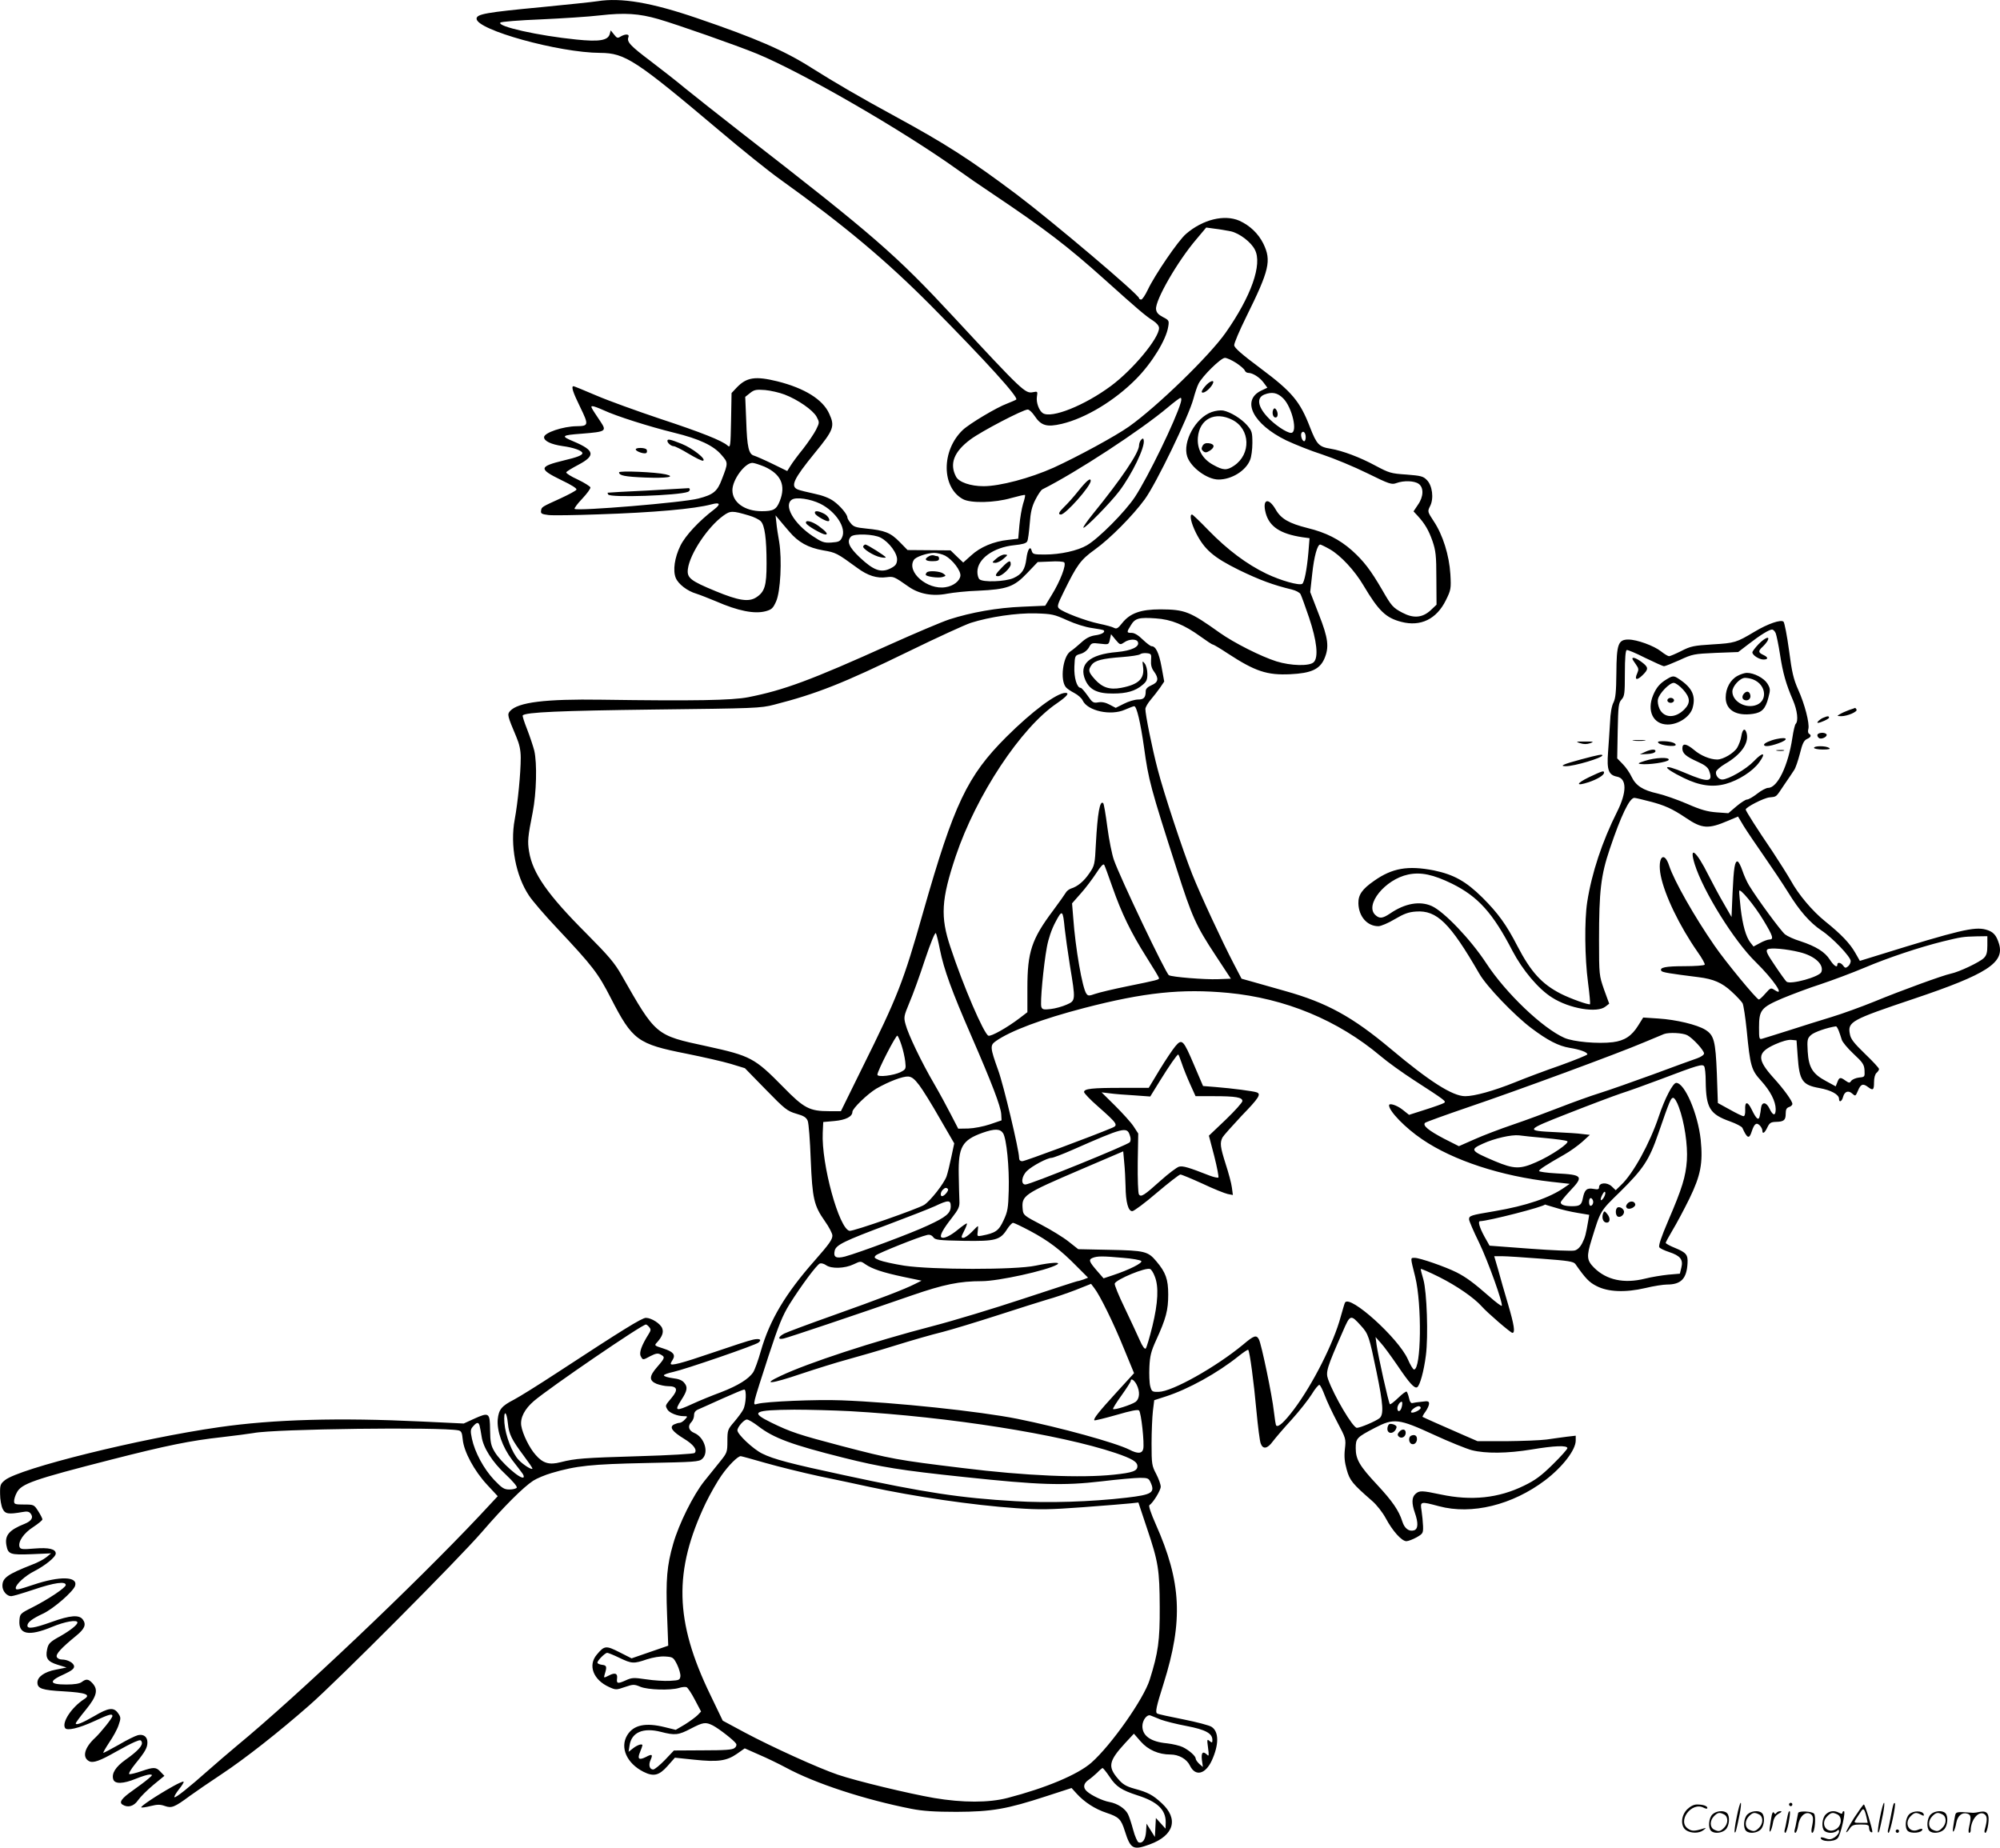 <svg version="1.0" xmlns="http://www.w3.org/2000/svg"
  viewBox="0 0 1200.041 1108.649"
 preserveAspectRatio="xMidYMid meet">
<g transform="translate(-0.546,1109.729) scale(0.1,-0.1)"
fill="#000000" stroke="none">
<path d="M3590 11090 c-30 -5 -179 -20 -330 -35 -338 -32 -395 -42 -395 -70 0
-67 494 -204 742 -205 149 -1 212 -42 718 -469 132 -112 294 -242 360 -289
388 -278 638 -488 911 -763 330 -334 522 -546 507 -559 -5 -4 -29 -14 -54 -24
-63 -23 -227 -121 -267 -159 -129 -123 -128 -345 2 -415 47 -25 190 -22 289 7
44 12 81 21 83 18 2 -2 -3 -26 -12 -53 -8 -27 -18 -85 -22 -129 l-7 -80 -60
-7 c-87 -9 -168 -43 -222 -93 l-48 -43 -38 36 -38 37 -129 1 -129 1 -48 49
c-54 55 -88 69 -201 80 -61 6 -76 11 -92 32 -11 13 -20 29 -20 34 0 19 -43 70
-82 98 -26 19 -67 35 -116 45 -42 9 -87 20 -99 25 -47 19 -26 63 101 219 114
139 122 160 87 236 -38 85 -147 153 -310 194 -134 33 -186 25 -246 -38 l-30
-32 -3 -166 c-3 -155 -4 -164 -21 -149 -32 29 -157 79 -406 161 -137 46 -309
108 -381 139 -72 31 -134 56 -137 56 -16 0 -4 -36 40 -126 52 -107 51 -113
-22 -114 -81 -1 -195 -39 -195 -66 0 -23 42 -43 110 -53 68 -9 120 -28 120
-43 0 -12 -33 -25 -110 -43 -152 -37 -154 -51 -17 -118 63 -30 96 -51 91 -58
-4 -7 -46 -29 -93 -51 -116 -53 -116 -52 -119 -75 -3 -17 4 -21 45 -26 26 -3
159 -1 296 4 339 11 580 33 681 60 52 14 58 2 17 -30 -91 -69 -173 -157 -203
-218 -35 -72 -46 -148 -28 -193 15 -37 69 -79 124 -95 22 -7 75 -28 116 -45
135 -59 233 -78 300 -60 36 10 44 18 62 58 27 59 36 252 19 357 -7 39 -15 90
-17 115 l-5 45 21 -25 c11 -14 39 -46 61 -72 54 -64 113 -97 204 -113 76 -13
82 -16 204 -105 63 -47 119 -64 176 -56 43 5 44 5 134 -58 62 -43 143 -58 229
-41 37 7 121 16 187 18 173 8 215 23 293 105 l64 67 75 3 c41 3 79 0 84 -5 14
-14 -24 -113 -74 -194 l-40 -66 -136 -6 c-152 -6 -308 -34 -439 -76 -48 -16
-208 -84 -357 -151 -476 -215 -637 -274 -850 -316 -97 -19 -324 -23 -880 -15
-338 5 -501 -15 -549 -68 -18 -20 -16 -28 38 -156 18 -43 26 -78 26 -125 0
-89 -17 -267 -36 -369 -29 -154 6 -339 86 -458 21 -32 96 -119 166 -193 217
-231 247 -270 325 -422 130 -253 160 -275 454 -333 99 -20 218 -47 265 -61
l85 -26 125 -128 c115 -118 129 -129 183 -145 46 -13 60 -22 69 -43 6 -15 14
-119 18 -232 10 -236 19 -276 85 -370 25 -35 45 -74 45 -86 0 -24 -18 -50
-106 -150 -175 -198 -270 -357 -323 -542 -16 -57 -37 -114 -46 -128 -27 -41
-92 -81 -193 -120 -54 -20 -130 -51 -171 -70 -102 -47 -111 -44 -67 24 35 54
39 76 18 101 -12 16 -33 25 -70 29 -29 4 -53 11 -53 17 0 5 26 14 58 21 66 14
492 160 510 176 22 18 5 26 -34 17 -21 -4 -131 -40 -245 -79 -187 -64 -248
-79 -248 -65 0 3 5 14 12 24 18 30 3 48 -56 67 -56 18 -56 18 -37 38 30 34 39
59 30 83 -10 28 -65 63 -98 63 -24 0 -140 -72 -531 -328 -113 -74 -230 -147
-261 -163 -74 -38 -91 -59 -97 -118 -6 -69 28 -166 86 -243 26 -33 53 -69 61
-80 8 -10 11 -21 8 -25 -16 -16 -137 91 -174 154 -22 37 -26 57 -27 131 -1
104 -6 107 -97 66 l-61 -28 -252 12 c-499 24 -889 13 -1216 -34 -475 -68
-1197 -247 -1285 -318 -27 -22 -30 -29 -29 -83 0 -32 7 -71 15 -88 15 -32 34
-35 120 -20 26 5 39 3 48 -9 19 -23 6 -45 -36 -62 -93 -37 -120 -69 -109 -129
10 -54 23 -58 152 -53 l116 5 -28 -23 c-16 -13 -54 -33 -84 -44 -150 -59 -180
-80 -180 -128 0 -31 26 -62 53 -62 9 0 70 18 136 40 121 41 191 51 191 27 0
-16 -104 -85 -200 -134 -74 -37 -75 -39 -78 -79 -6 -84 56 -96 194 -39 79 33
154 46 154 27 0 -14 -42 -47 -101 -81 -64 -35 -74 -45 -81 -81 -11 -52 4 -73
62 -91 l55 -17 -65 -13 c-68 -13 -110 -43 -110 -77 0 -36 27 -46 157 -53 136
-8 166 -20 123 -47 -74 -48 -135 -139 -114 -173 11 -18 81 -2 175 41 88 41
109 47 109 31 0 -12 -69 -98 -104 -131 -64 -59 -79 -117 -36 -140 24 -13 65 2
160 56 42 24 92 50 113 59 34 14 38 14 43 0 8 -20 -24 -55 -98 -107 -59 -42
-84 -82 -73 -117 9 -29 59 -28 137 4 34 14 71 25 82 25 19 -1 18 -3 -9 -26
-16 -14 -58 -45 -93 -70 -67 -47 -84 -71 -61 -85 32 -20 68 -10 93 27 13 19
54 60 91 91 l67 55 -23 24 c-27 29 -40 30 -115 4 -32 -11 -65 -19 -72 -18 -7
2 7 27 36 63 59 72 72 96 72 128 0 33 -23 51 -57 43 -16 -4 -67 -29 -114 -57
-48 -27 -90 -49 -93 -49 -4 0 12 27 34 61 23 33 49 80 57 105 14 40 14 47 -1
69 -27 41 -58 37 -146 -15 -69 -40 -110 -57 -110 -43 0 4 27 41 60 81 67 82
76 121 40 160 -24 26 -38 27 -64 7 -13 -10 -44 -15 -92 -15 -105 0 -109 20
-11 63 40 19 57 31 57 45 0 21 -38 42 -74 42 -13 0 -27 7 -30 16 -6 17 27 53
116 126 52 42 62 68 41 97 -21 31 -76 27 -189 -14 -103 -37 -144 -43 -144 -22
0 20 27 41 93 72 63 29 182 133 193 167 18 57 -91 60 -249 7 -96 -32 -107 -34
-107 -20 0 22 57 74 111 101 66 34 129 85 129 106 0 27 -41 37 -127 30 -72 -6
-84 -5 -90 9 -11 31 25 84 82 120 30 20 55 40 55 46 0 5 -11 27 -25 49 -25 39
-26 40 -85 40 -54 0 -60 2 -60 20 0 12 7 35 16 51 27 54 100 79 569 199 328
84 477 114 660 134 77 9 163 20 192 25 128 25 1122 37 1229 16 18 -4 22 -14
26 -55 7 -73 69 -188 146 -271 l64 -69 -110 -118 c-389 -413 -1094 -1082
-1457 -1381 -49 -41 -126 -107 -170 -146 -115 -102 -196 -167 -203 -161 -3 3
9 24 27 47 18 22 31 43 28 46 -3 3 -32 -10 -64 -28 -100 -56 -195 -120 -190
-126 3 -3 29 1 57 8 40 10 57 10 85 0 40 -14 57 -8 150 61 33 24 119 83 190
130 142 94 345 254 525 412 172 150 898 880 1037 1041 133 154 247 268 308
308 22 14 72 35 110 46 149 44 238 53 566 60 293 6 319 7 338 25 42 38 13 131
-49 156 -33 14 -40 42 -15 66 8 9 15 26 15 40 0 17 8 28 28 36 15 6 80 36 145
65 65 29 122 53 128 53 15 0 11 -88 -6 -120 -8 -16 -33 -49 -55 -75 -38 -44
-40 -49 -40 -115 0 -65 -2 -70 -43 -121 -23 -28 -66 -82 -95 -118 -66 -82
-153 -257 -187 -376 -38 -131 -45 -217 -37 -426 l7 -186 -110 -38 -110 -38
-73 37 c-81 41 -90 40 -136 -15 -54 -64 -21 -151 74 -194 40 -18 43 -18 95 0
50 17 56 17 94 1 46 -18 176 -22 229 -7 18 6 39 8 47 5 7 -3 30 -37 50 -76
l37 -70 -20 -21 c-12 -12 -46 -37 -76 -56 l-56 -33 -65 16 c-116 29 -188 14
-226 -48 -45 -74 -3 -169 98 -220 60 -30 93 -22 143 34 l45 51 115 -12 c142
-15 195 -8 257 35 l47 33 86 -38 c47 -20 119 -55 160 -77 177 -96 475 -193
755 -248 66 -13 138 -18 270 -18 212 1 300 16 539 94 l151 49 30 -33 c46 -51
110 -93 180 -116 74 -25 87 -37 110 -110 34 -108 50 -116 150 -79 146 54 173
153 71 247 -53 49 -82 65 -164 87 -50 14 -70 26 -98 59 -63 73 -56 107 42 214
l53 57 41 -47 c44 -50 107 -78 178 -78 51 0 98 -27 117 -66 32 -67 92 -54 131
29 44 96 44 174 -1 203 -13 9 -90 29 -170 45 -81 16 -151 31 -156 35 -13 7 -6
40 38 179 119 378 107 611 -47 957 -28 63 -44 110 -38 114 22 14 68 89 68 111
0 13 -12 47 -27 76 -26 49 -28 59 -28 182 0 72 4 160 8 196 l8 65 68 22 c137
44 312 141 439 243 29 23 54 40 57 37 9 -9 34 -197 49 -364 9 -95 20 -184 26
-198 13 -36 40 -32 72 12 15 20 66 80 114 132 47 52 101 121 121 153 19 32 40
56 45 55 6 -2 20 -31 32 -63 12 -33 46 -105 75 -160 52 -98 53 -101 46 -162
-5 -45 -2 -78 11 -124 18 -65 35 -85 152 -187 28 -24 63 -69 82 -104 41 -77
96 -138 124 -138 11 0 39 11 61 23 38 22 40 25 39 67 -1 25 -5 66 -9 93 -9 56
-8 57 104 27 197 -53 441 7 638 156 105 80 183 182 183 238 l0 29 -52 -6 c-29
-4 -84 -11 -123 -17 -38 -5 -147 -9 -242 -10 l-172 0 -83 36 c-140 61 -243
107 -247 110 -2 1 6 16 18 32 12 17 21 38 21 47 0 15 -7 17 -42 12 -24 -2 -49
-6 -57 -8 -9 -3 -17 8 -21 29 -4 18 -11 36 -14 39 -4 4 -26 -13 -51 -37 -25
-24 -47 -41 -50 -38 -8 7 -72 297 -80 357 l-6 46 31 -35 c18 -19 62 -80 100
-135 72 -107 103 -141 119 -131 16 10 40 96 52 191 15 116 6 380 -15 455 -9
30 -16 58 -16 63 0 4 51 -18 113 -49 105 -53 206 -123 252 -174 34 -39 175
-160 185 -160 18 0 11 46 -26 172 -20 68 -47 160 -59 206 l-24 82 47 0 c26 0
133 -7 237 -15 162 -12 192 -17 203 -32 61 -87 83 -110 127 -132 69 -36 173
-40 293 -12 49 12 108 21 130 21 84 0 118 35 123 128 3 51 -8 64 -76 92 -30
12 -55 26 -55 30 0 4 19 39 41 76 23 38 68 122 101 189 68 140 82 213 68 354
-17 156 -96 341 -147 341 -20 0 -69 -95 -104 -200 -54 -162 -154 -345 -228
-414 l-31 -30 -24 23 c-28 26 -76 23 -76 -5 0 -13 -7 -15 -34 -10 -39 7 -53
-5 -63 -55 -8 -41 -17 -49 -65 -49 -43 0 -68 8 -68 23 0 5 25 36 55 68 85 89
78 98 -82 106 -57 3 -103 10 -103 14 0 9 41 36 152 99 34 19 82 54 107 76 l46
42 -45 5 c-25 4 -95 8 -156 11 -190 9 -189 11 71 113 127 50 268 103 315 119
47 15 153 53 235 84 229 87 256 95 266 79 5 -8 9 -48 9 -89 2 -161 24 -198
148 -242 36 -13 68 -30 72 -38 29 -64 41 -69 56 -22 15 46 28 57 48 37 9 -9
16 -23 16 -31 0 -24 14 -15 30 19 13 27 21 32 51 33 48 1 59 10 59 49 0 25 5
35 20 40 11 3 20 12 20 19 0 17 -51 88 -113 156 -101 112 -100 152 9 201 40
18 78 29 98 27 l31 -3 7 -97 c10 -145 28 -171 130 -189 71 -13 118 -39 118
-65 0 -24 17 -16 24 11 9 34 32 42 56 20 18 -16 19 -16 34 19 16 39 30 44 60
21 30 -23 36 -18 36 29 0 26 6 48 15 56 8 7 15 17 15 23 0 6 -38 47 -84 91
-67 65 -86 89 -91 119 -14 74 7 85 385 212 437 147 544 216 510 329 -16 53
-35 74 -80 86 -68 18 -159 -3 -645 -154 l-110 -34 -28 49 c-32 56 -84 111
-180 188 -77 62 -160 160 -207 246 -19 33 -68 111 -109 173 -92 135 -161 244
-161 252 0 14 109 70 143 73 45 5 36 -2 89 77 24 35 50 73 58 86 9 12 24 57
35 99 15 61 24 79 42 88 25 11 29 22 13 32 -6 3 -8 16 -4 29 8 33 -22 149 -61
235 -28 63 -38 104 -55 236 -12 88 -27 165 -33 172 -15 15 -94 -12 -174 -60
-109 -65 -118 -68 -251 -76 -114 -7 -133 -11 -189 -40 -34 -17 -67 -31 -73
-31 -6 0 -28 13 -48 29 -43 34 -145 71 -196 71 -61 0 -71 -28 -72 -200 -1
-114 -5 -152 -17 -177 -11 -20 -19 -65 -21 -120 -3 -48 -8 -129 -12 -180 -8
-106 3 -136 55 -146 58 -12 58 -93 0 -209 -90 -179 -153 -369 -180 -543 -17
-110 -15 -335 5 -484 9 -68 14 -126 12 -129 -7 -6 -117 33 -176 63 -113 58
-179 130 -260 286 -66 128 -115 196 -209 290 -100 99 -173 139 -293 164 -155
30 -249 14 -358 -63 -72 -50 -95 -84 -94 -135 2 -79 53 -137 120 -137 15 0 60
19 98 42 56 33 83 43 128 46 125 9 204 -69 379 -372 43 -76 210 -250 312 -327
98 -74 164 -108 231 -119 62 -10 106 -26 106 -39 0 -4 -73 -34 -162 -66 -90
-31 -212 -77 -273 -102 -127 -51 -242 -83 -298 -83 -76 0 -215 89 -447 284
-229 192 -383 277 -633 347 -61 17 -146 41 -187 53 l-75 21 -47 90 c-67 128
-201 416 -249 537 -55 138 -170 485 -207 628 -33 125 -75 333 -74 364 1 11 15
35 32 55 17 20 42 52 56 72 l25 37 -16 88 c-16 86 -35 124 -60 124 -6 0 -30
18 -53 40 -26 26 -50 40 -66 40 -31 0 -32 3 -5 46 25 42 49 48 149 41 93 -6
171 -38 269 -109 36 -26 69 -48 74 -48 4 0 45 -24 90 -54 164 -107 235 -131
376 -124 122 6 174 29 202 91 31 70 25 124 -33 270 l-51 132 12 109 c11 104
31 176 48 176 4 0 31 -13 59 -29 64 -37 148 -127 201 -217 91 -153 134 -194
227 -218 115 -30 211 16 267 130 30 61 32 68 27 156 -7 113 -45 236 -100 318
-37 57 -38 58 -22 90 24 46 14 124 -19 157 -22 23 -36 26 -123 33 -93 6 -104
10 -185 53 -92 50 -198 90 -270 102 -69 11 -83 25 -123 128 -60 156 -108 213
-294 352 -118 88 -161 126 -161 141 -1 12 32 89 72 170 139 281 152 337 103
439 -31 62 -81 109 -144 138 -90 39 -219 8 -320 -79 -47 -40 -188 -247 -230
-336 -15 -32 -33 -58 -39 -58 -7 0 -13 4 -13 8 0 21 -519 460 -735 623 -276
207 -423 302 -730 469 -206 112 -359 201 -500 290 -163 104 -337 179 -686 298
-275 94 -456 125 -599 102z m365 -107 c111 -32 473 -159 592 -208 274 -113
874 -460 1200 -693 51 -37 148 -104 216 -149 316 -212 449 -314 673 -515 197
-177 244 -217 287 -244 23 -15 37 -32 37 -45 0 -61 -157 -250 -288 -347 -159
-118 -357 -197 -409 -164 -23 15 -41 64 -36 98 5 33 5 34 -24 28 -46 -9 -62 6
-475 451 -350 377 -478 488 -1273 1105 -137 107 -289 227 -338 267 -48 40
-141 113 -207 163 -122 92 -145 116 -134 144 8 20 -18 21 -47 4 -17 -11 -22
-10 -39 12 l-20 25 -6 -22 c-11 -39 -64 -47 -200 -33 -229 23 -479 79 -456
102 5 5 115 14 243 19 129 6 288 16 354 24 150 17 235 11 350 -22z m3437
-1274 c51 -12 120 -64 143 -110 46 -87 -22 -280 -176 -499 -97 -138 -410 -442
-579 -562 -82 -58 -309 -181 -453 -247 -141 -63 -322 -111 -420 -111 -78 0
-148 24 -165 57 -41 77 -13 150 87 224 66 49 315 179 343 179 9 0 27 -17 41
-38 39 -59 73 -69 163 -48 144 34 319 140 447 270 95 96 180 235 192 313 6 36
5 39 -32 58 -27 14 -39 27 -41 47 -6 53 129 288 243 421 l58 69 51 -7 c28 -3
72 -11 98 -16z m30 -789 c26 -17 49 -37 52 -45 3 -8 12 -15 21 -15 27 0 69
-27 92 -58 l23 -31 -38 -18 c-120 -59 -48 -201 151 -298 51 -24 148 -63 217
-85 69 -23 190 -73 269 -112 134 -66 147 -70 176 -59 44 16 107 14 133 -5 31
-22 30 -77 -5 -126 l-26 -39 25 -27 c43 -47 66 -86 89 -152 19 -56 23 -86 23
-223 l1 -158 -37 -35 c-49 -44 -102 -48 -168 -13 -57 30 -66 41 -120 135 -71
122 -111 174 -183 239 -75 66 -155 107 -266 134 -111 28 -159 55 -191 111 -44
76 -82 62 -60 -21 22 -82 88 -125 219 -145 l44 -6 -7 -87 c-9 -101 -24 -178
-37 -187 -19 -11 -127 19 -215 61 -118 57 -233 143 -347 260 -50 52 -95 95
-99 95 -17 0 -6 -50 23 -109 51 -101 105 -148 259 -224 124 -60 205 -90 317
-117 24 -6 47 -18 52 -28 5 -9 28 -72 51 -140 47 -140 58 -239 28 -268 -25
-25 -137 -22 -224 5 -94 30 -254 111 -339 171 -181 129 -209 140 -357 141
-118 0 -182 -23 -229 -82 -25 -32 -34 -37 -49 -29 -10 6 -51 17 -90 25 -81 17
-217 69 -240 91 -13 12 -9 25 29 102 79 161 100 190 186 252 91 65 229 205
299 301 69 94 265 501 292 603 9 33 22 74 31 91 23 46 134 155 158 155 12 0
42 -14 67 -30z m-2709 -190 c79 -30 170 -93 192 -133 18 -34 18 -35 -3 -78
-12 -24 -47 -75 -77 -114 -31 -38 -65 -84 -76 -102 l-20 -32 -88 43 c-49 24
-98 45 -110 49 -33 8 -43 50 -48 208 l-6 145 29 23 c25 20 37 22 90 18 33 -3
86 -15 117 -27z m2992 -23 c54 -54 89 -207 47 -207 -27 0 -102 51 -144 98 -57
63 -63 113 -16 132 46 18 79 11 113 -23z m-615 -26 c-30 -104 -197 -448 -275
-566 -59 -89 -216 -247 -287 -289 -56 -33 -160 -56 -254 -56 -66 0 -72 2 -78
22 -8 34 -25 10 -32 -47 -8 -65 -27 -93 -77 -116 -49 -22 -185 -27 -205 -7 -7
7 -12 26 -12 44 0 78 96 147 221 160 49 5 72 11 78 23 5 9 11 57 15 106 5 69
13 103 34 144 15 30 34 58 42 62 202 101 592 356 754 493 37 31 70 56 75 56 6
0 6 -12 1 -29z m-3463 -45 c74 -35 276 -99 423 -135 151 -37 237 -77 285 -134
40 -46 40 -47 2 -145 -27 -73 -51 -93 -141 -116 -89 -24 -729 -77 -743 -62 -3
3 17 31 46 61 29 31 51 61 49 68 -2 6 -36 28 -76 47 -40 18 -71 38 -69 43 1 5
34 25 72 45 106 56 99 87 -29 141 -77 32 -72 37 49 46 149 12 152 15 112 75
-57 85 -60 90 -46 90 8 0 37 -11 66 -24z m4213 -162 c0 -13 -4 -24 -9 -24 -13
0 -24 37 -16 50 10 16 25 1 25 -26z m-3247 -177 c99 -45 129 -112 91 -207 -20
-50 -38 -60 -108 -60 -102 0 -176 53 -176 126 0 63 75 164 120 164 11 0 43
-11 73 -23z m334 -222 c94 -47 158 -145 131 -202 -11 -24 -20 -28 -64 -31 -45
-3 -57 2 -113 39 -114 76 -176 186 -123 219 26 16 109 4 169 -25z m-427 -71
c28 -8 59 -23 70 -34 24 -24 35 -104 35 -255 0 -132 -11 -169 -62 -202 -45
-29 -105 -20 -243 37 -153 63 -174 80 -167 134 12 91 119 251 211 318 44 32
55 32 156 2z m790 -133 c51 -27 102 -96 98 -135 -2 -25 -11 -35 -41 -50 -56
-27 -100 -11 -182 66 -66 62 -81 98 -53 126 19 19 138 15 178 -7z m387 -108
c45 -25 95 -91 91 -121 -4 -31 -42 -61 -89 -68 -109 -18 -236 92 -190 164 11
18 78 41 121 42 19 0 50 -8 67 -17z m731 -387 c48 -22 111 -42 150 -47 36 -5
68 -11 70 -14 11 -11 -13 -25 -53 -30 -31 -5 -55 -18 -83 -44 -22 -20 -51 -44
-65 -53 -44 -31 -62 -171 -26 -214 7 -9 30 -24 51 -35 21 -11 44 -31 50 -45
29 -62 168 -93 253 -55 26 11 51 21 56 21 15 0 38 -99 59 -248 27 -195 38
-238 197 -732 91 -285 114 -336 232 -515 l92 -140 -78 -3 c-79 -3 -277 13
-294 24 -19 11 -294 588 -330 692 -11 31 -29 119 -39 195 -10 77 -21 142 -25
145 -20 20 -34 -59 -44 -243 -6 -125 -8 -132 -39 -177 -33 -49 -71 -80 -110
-92 -12 -4 -26 -15 -31 -24 -5 -9 -39 -57 -76 -107 -130 -173 -155 -250 -155
-465 l0 -146 -47 -36 c-75 -57 -171 -111 -187 -105 -27 11 -151 298 -228 532
-61 182 -55 285 32 545 123 365 391 772 608 918 59 41 77 62 50 62 -53 -1
-199 -110 -354 -264 -235 -235 -314 -401 -499 -1050 -120 -423 -153 -507 -367
-938 l-127 -258 -69 0 c-119 0 -152 17 -277 145 -172 175 -195 187 -460 245
-307 66 -303 63 -510 426 -41 73 -78 116 -210 249 -234 234 -324 363 -345 493
-10 61 -8 86 22 237 22 113 27 292 9 369 -7 27 -26 84 -43 128 -17 43 -29 80
-26 83 19 19 222 28 788 35 606 7 639 8 720 29 257 66 412 127 810 321 168 82
334 158 370 170 113 36 275 60 390 57 97 -3 111 -6 188 -41z m4252 -78 c5 -13
17 -70 26 -128 17 -111 36 -178 78 -275 26 -61 33 -124 16 -141 -5 -5 -14 -43
-20 -84 -25 -166 -89 -300 -145 -300 -12 0 -42 -16 -66 -35 -24 -19 -52 -35
-61 -35 -9 0 -38 -19 -64 -41 l-48 -41 -70 5 c-55 4 -95 15 -177 51 -58 25
-138 53 -177 62 -90 20 -131 47 -157 101 -11 24 -35 58 -53 76 l-33 34 3 166
c3 148 5 167 23 187 18 20 20 36 20 158 0 89 4 136 11 139 6 2 56 -19 111 -47
56 -27 106 -50 113 -50 7 0 49 17 94 37 77 36 87 37 216 43 l135 5 60 46 c72
56 126 89 143 89 7 0 17 -10 22 -22z m-3909 -55 c29 21 75 22 82 2 12 -28 -38
-52 -125 -60 -167 -14 -232 -73 -190 -169 26 -58 73 -81 167 -80 80 0 133 15
175 51 25 20 30 32 30 67 0 23 -7 51 -16 62 -14 18 -15 17 -10 -19 10 -72 -26
-107 -132 -127 -68 -13 -112 2 -156 50 -40 45 -43 56 -21 87 20 28 64 39 185
48 52 4 100 11 107 17 6 5 24 8 40 6 26 -3 28 -6 25 -42 -2 -28 3 -48 17 -67
31 -42 27 -66 -14 -83 -23 -10 -35 -22 -35 -35 0 -39 -11 -51 -46 -51 -19 0
-57 -11 -84 -25 l-50 -25 -36 19 c-24 13 -47 18 -69 14 -30 -5 -35 -1 -64 41
-18 25 -36 46 -41 46 -23 0 -41 62 -38 128 3 66 3 66 37 76 21 6 40 21 50 38
15 28 18 29 68 23 51 -6 51 -6 58 25 l7 32 27 -33 c27 -32 28 -32 52 -16z
m3151 -954 c91 -23 137 -44 219 -99 97 -66 135 -68 254 -17 l59 25 34 -57 c19
-31 74 -112 122 -181 48 -69 113 -166 144 -216 68 -111 131 -183 201 -230 66
-43 175 -158 175 -183 0 -10 -7 -25 -16 -32 -14 -11 -18 -11 -29 4 -13 19 -35
23 -35 7 0 -22 -21 -8 -45 29 -29 46 -83 80 -177 111 -37 11 -78 30 -92 41
-24 19 -167 213 -216 294 -13 21 -31 62 -40 89 -9 27 -22 52 -28 54 -17 5 -24
-36 -31 -191 l-6 -142 -46 80 c-26 44 -67 121 -92 170 -73 147 -119 184 -83
67 51 -163 238 -463 366 -587 106 -104 179 -211 115 -169 -24 16 -26 15 -57
-20 -17 -20 -35 -36 -39 -36 -13 0 -201 228 -266 323 -120 173 -243 390 -272
479 -31 96 -72 50 -51 -57 23 -118 113 -304 221 -459 27 -38 46 -72 43 -77 -3
-5 -58 -9 -122 -9 -114 0 -151 -8 -138 -28 5 -9 49 -16 224 -38 88 -11 140
-33 197 -86 31 -28 60 -60 66 -70 6 -11 17 -84 25 -162 21 -217 28 -239 86
-303 57 -63 87 -123 88 -170 0 -43 -16 -42 -37 2 -19 41 -46 43 -51 5 -1 -14
-5 -36 -8 -49 -6 -30 -20 -19 -49 41 -24 49 -41 47 -38 -4 1 -24 -3 -38 -10
-38 -7 0 -44 18 -83 40 l-71 39 -6 176 c-8 198 -17 231 -70 264 -49 30 -173
60 -281 67 l-91 6 -30 -48 c-39 -63 -82 -91 -152 -100 -89 -11 -237 2 -291 26
-131 58 -351 268 -469 448 -92 141 -253 310 -327 343 -72 32 -161 16 -250 -45
-45 -30 -63 -32 -88 -9 -66 60 58 214 197 243 76 16 150 0 263 -55 157 -78
245 -176 363 -404 60 -114 155 -228 237 -279 104 -67 272 -95 321 -54 l22 17
-31 85 c-29 84 -30 87 -30 296 0 296 11 390 65 549 67 199 118 305 147 305 5
0 46 -9 90 -21z m-3222 -514 c55 -157 111 -273 204 -420 42 -66 76 -123 76
-127 0 -9 -11 -12 -188 -48 -84 -17 -172 -38 -195 -46 -37 -13 -43 -13 -53 1
-24 32 -66 273 -79 456 l-7 86 52 59 c29 32 70 87 93 122 27 42 43 59 48 50 4
-7 26 -67 49 -133z m3908 -202 c56 -93 62 -113 34 -113 -9 0 -35 -9 -56 -21
l-39 -21 -19 24 c-27 35 -46 104 -58 203 -5 50 -10 97 -9 105 0 26 92 -85 147
-177z m-4194 -48 c4 -38 18 -137 31 -220 35 -211 35 -212 -20 -236 -25 -11
-67 -23 -95 -26 -41 -5 -51 -3 -56 12 -9 21 13 252 33 360 9 49 28 106 51 149
41 78 45 75 56 -39z m-749 -125 c24 -120 72 -251 187 -515 125 -287 178 -426
181 -473 l2 -37 -70 -24 c-39 -13 -96 -24 -130 -25 l-60 -1 -44 85 c-24 47
-69 130 -101 185 -75 128 -156 297 -171 356 -12 43 -10 50 23 130 20 46 62
162 93 257 35 104 61 168 66 160 4 -7 15 -51 24 -98z m6285 25 c0 -43 -5 -60
-21 -76 -25 -25 -149 -84 -199 -94 -47 -10 -295 -100 -460 -168 -74 -30 -189
-72 -255 -92 -66 -20 -181 -56 -255 -80 -74 -23 -145 -46 -157 -49 -22 -7 -23
-5 -23 66 0 105 12 120 140 175 58 24 161 63 230 85 69 23 187 67 263 99 139
59 327 122 472 158 107 26 119 28 198 30 l67 1 0 -55z m-1126 -41 c90 -22 147
-74 130 -119 -11 -29 -184 -77 -209 -58 -5 4 -37 48 -69 96 -49 72 -57 90 -45
98 17 11 112 3 193 -17z m-3430 -244 c343 -33 658 -163 916 -380 41 -35 129
-98 195 -141 196 -127 200 -130 184 -140 -8 -5 -58 -23 -112 -40 l-97 -31 -39
31 c-34 27 -81 42 -81 26 0 -35 98 -136 199 -204 186 -127 474 -221 777 -255
l108 -12 -29 -20 c-90 -64 -233 -112 -422 -144 -144 -24 -153 -27 -153 -49 0
-9 27 -72 60 -139 55 -114 146 -369 136 -380 -3 -2 -36 22 -73 55 -96 84 -141
117 -198 146 -68 34 -221 87 -251 87 -27 0 -27 6 3 -114 41 -167 36 -556 -7
-556 -6 0 -23 28 -38 63 -57 126 -346 387 -376 339 -3 -4 -14 -43 -26 -85 -42
-157 -168 -407 -282 -558 -56 -74 -93 -108 -105 -95 -3 2 -9 40 -14 84 -10 94
-75 406 -90 433 -15 28 -29 24 -94 -31 -163 -135 -426 -283 -507 -284 -39 -1
-42 1 -51 34 -5 19 -7 71 -5 115 3 66 10 94 40 160 60 131 73 181 73 275 0 91
-15 133 -71 199 -50 60 -70 65 -279 69 l-190 4 -57 45 c-31 25 -106 71 -165
102 -102 53 -108 58 -111 90 -8 86 1 92 353 243 l250 107 6 -67 c4 -37 7 -101
8 -142 1 -96 16 -150 40 -150 10 0 76 49 147 110 71 60 135 110 142 110 7 0
67 -25 133 -55 65 -31 133 -58 151 -62 l31 -6 -6 45 c-3 25 -20 88 -37 140
-33 104 -36 128 -19 161 7 12 59 70 115 130 103 106 118 130 90 140 -18 7
-146 24 -247 32 l-75 6 -53 124 c-65 153 -73 162 -113 115 -16 -19 -59 -83
-95 -142 l-65 -108 -163 0 c-176 0 -225 -5 -225 -25 0 -7 37 -46 83 -86 119
-105 123 -113 85 -129 -116 -49 -522 -200 -538 -200 -14 0 -20 7 -20 22 0 44
-93 436 -125 523 -49 137 -50 150 -15 175 87 62 280 134 530 199 362 94 586
117 864 91z m3664 -227 c6 -16 14 -39 18 -53 3 -14 35 -52 70 -85 56 -52 65
-65 67 -100 2 -39 1 -40 -32 -43 -19 -2 -40 -11 -47 -19 -10 -15 -13 -15 -35
0 -31 23 -38 21 -49 -9 l-10 -25 -57 31 c-81 43 -105 81 -111 178 -4 71 -2 79
20 99 19 18 99 45 149 52 4 1 11 -11 17 -26z m-909 -27 c34 -18 101 -91 101
-110 0 -8 -19 -21 -42 -29 -24 -8 -142 -51 -263 -96 -121 -44 -265 -95 -320
-112 -55 -17 -163 -56 -240 -86 -77 -30 -203 -77 -280 -103 -77 -26 -182 -66
-233 -89 l-93 -41 -89 45 c-93 49 -130 79 -114 95 5 5 122 47 259 94 284 96
898 322 1055 389 58 24 112 47 120 50 30 11 112 7 139 -7z m-4714 -61 c9 -27
19 -71 22 -97 5 -44 4 -47 -27 -63 -41 -21 -140 -33 -140 -16 0 23 113 242
120 234 5 -4 16 -30 25 -58z m1681 -107 c9 -28 32 -85 50 -125 l33 -73 109 0
c132 0 172 -7 172 -29 0 -9 -45 -59 -100 -112 l-101 -96 32 -122 c17 -67 28
-125 25 -129 -4 -3 -28 2 -54 12 -125 49 -159 59 -182 53 -14 -4 -63 -41 -110
-83 -100 -90 -119 -102 -131 -83 -5 8 -8 93 -7 190 l3 175 -28 43 c-15 23 -65
78 -110 123 l-82 81 50 -6 c28 -4 93 -9 146 -12 l96 -7 58 94 c57 92 103 158
110 158 2 0 11 -23 21 -52z m-1575 -132 c20 -26 76 -116 123 -199 l87 -150
-17 -80 c-9 -44 -22 -97 -29 -118 -16 -44 -96 -146 -134 -171 -38 -24 -427
-160 -448 -156 -63 11 -170 402 -161 589 l3 64 67 6 c67 6 108 26 108 55 0 20
90 107 143 139 75 43 159 75 192 73 22 -2 38 -15 66 -52z m4558 -132 c33 -88
54 -228 48 -319 -7 -98 -28 -167 -111 -360 -44 -103 -61 -154 -54 -162 5 -7
31 -19 58 -28 67 -22 86 -45 74 -93 l-9 -37 -70 -6 c-38 -4 -101 -14 -140 -24
-125 -31 -230 -8 -304 65 -45 45 -47 68 -16 168 55 178 50 170 170 287 141
139 176 192 231 352 68 197 75 213 89 213 8 0 23 -25 34 -56z m-4055 -156 c21
-33 38 -206 34 -344 -3 -105 -6 -126 -31 -179 -29 -63 -48 -76 -131 -92 -27
-5 -28 -4 -24 26 2 17 3 31 1 31 -3 0 -19 -16 -37 -35 -19 -19 -41 -35 -50
-35 -15 0 -14 5 4 41 12 23 19 43 17 45 -2 3 -26 -14 -53 -36 -48 -40 -89 -58
-101 -46 -10 10 12 50 64 116 41 53 47 67 45 103 -1 23 -3 94 -4 157 -3 165
20 206 142 250 74 26 106 25 124 -2z m760 -11 c7 -18 7 -33 1 -43 -11 -16
-597 -254 -627 -254 -29 0 -23 51 10 82 31 30 122 78 147 78 9 0 67 22 128 49
302 133 324 139 341 88z m2491 -18 c66 -6 126 -14 134 -19 18 -9 -96 -87 -186
-126 -97 -43 -133 -42 -248 6 -148 63 -152 69 -70 106 68 31 169 54 215 49 19
-3 89 -10 155 -16z m-3582 -306 c8 -7 -21 -43 -35 -43 -12 0 -10 24 4 38 14
14 22 15 31 5z m3933 -55 c-19 -26 -22 -7 -4 25 7 13 13 17 15 10 3 -7 -3 -23
-11 -35z m-61 -23 c0 -10 -6 -20 -12 -22 -8 -3 -13 5 -13 22 0 17 5 25 13 23
6 -3 12 -13 12 -23z m-3855 -25 c0 -42 -27 -65 -138 -116 -97 -46 -412 -163
-496 -186 -54 -14 -72 -4 -62 36 9 34 56 57 323 157 120 45 245 94 278 109 80
38 95 38 95 0z m3628 -9 c34 -11 94 -25 132 -31 l71 -12 -6 -36 c-14 -81 -18
-98 -36 -134 -13 -25 -29 -40 -46 -44 -15 -4 -136 1 -269 11 l-241 18 -32 57
c-29 54 -39 90 -25 90 46 0 389 88 389 100 0 0 28 -9 63 -19z m-3151 -140
c109 -58 183 -114 277 -210 l70 -70 -28 -11 c-15 -5 -31 -10 -36 -10 -4 0
-151 -48 -327 -106 -175 -58 -419 -132 -543 -164 -355 -92 -748 -221 -910
-298 -118 -55 -60 -50 122 12 90 30 215 69 278 86 63 17 194 55 290 85 96 30
222 66 280 80 58 15 206 60 330 100 124 40 259 83 300 95 41 11 117 37 169 57
l93 37 19 -25 c34 -43 117 -212 178 -363 l61 -148 -106 -116 c-107 -117 -140
-159 -132 -167 2 -2 61 12 131 32 89 26 130 34 137 27 13 -13 33 -199 25 -231
-7 -28 -33 -30 -83 -4 -84 42 -414 133 -672 185 -225 45 -734 99 -1055 111
-152 6 -453 -7 -504 -21 -22 -7 -23 -5 -16 27 4 19 41 136 82 261 61 186 84
242 126 310 69 110 164 238 182 244 8 3 24 -1 37 -10 32 -23 113 -20 165 5 42
20 43 20 70 1 42 -29 106 -50 228 -76 l110 -23 -40 -20 c-63 -32 -209 -88
-490 -188 -144 -51 -275 -100 -293 -109 -39 -20 -42 -39 -4 -30 28 6 424 139
767 258 194 67 288 86 422 86 98 0 390 64 450 99 29 17 -32 14 -128 -6 -121
-26 -623 -25 -788 0 -63 10 -130 25 -150 33 -30 13 -33 16 -20 29 14 13 260
112 307 122 15 4 28 -1 37 -13 12 -17 31 -19 182 -22 192 -3 220 4 262 71 13
20 29 37 35 37 6 0 52 -22 103 -49z m557 -161 c54 -4 103 -13 109 -19 11 -11
-72 -53 -172 -86 l-54 -18 -34 39 c-54 62 -58 73 -31 84 29 11 60 11 182 0z
m190 -111 c25 -61 20 -159 -14 -299 -17 -69 -35 -129 -40 -134 -6 -6 -20 13
-36 50 -14 32 -55 119 -90 193 -36 74 -63 140 -60 147 10 25 185 98 212 87 7
-2 20 -22 28 -44z m1238 -297 c44 -48 49 -64 93 -277 40 -194 44 -255 18 -277
-22 -18 -116 -58 -136 -58 -24 0 -137 191 -173 292 -15 43 -7 69 88 285 45
104 47 105 110 35z m-4271 -8 c11 -13 10 -20 -4 -42 -42 -67 -58 -111 -47
-132 13 -24 11 -25 59 1 32 16 44 18 60 9 28 -15 27 -20 -19 -73 -50 -57 -52
-83 -5 -103 19 -7 50 -14 68 -14 57 0 63 -21 22 -70 -39 -47 -39 -45 -25 -70
11 -20 60 -40 98 -40 24 0 25 -1 7 -20 -10 -11 -24 -20 -32 -20 -8 0 -23 -5
-34 -10 -29 -16 -10 -42 60 -85 58 -35 82 -68 64 -86 -5 -5 -153 -14 -329 -19
-338 -10 -387 -14 -474 -36 -69 -18 -107 -7 -151 44 -37 41 -78 125 -86 175
-7 47 20 100 76 148 94 80 648 459 672 459 4 0 13 -7 20 -16z m2924 -344 c22
-43 19 -86 -7 -105 -25 -17 -127 -50 -134 -42 -3 2 20 39 51 82 30 42 55 81
55 86 0 19 20 7 35 -21z m1591 -135 c-7 -29 -26 -34 -26 -7 0 18 20 45 28 37
2 -2 2 -16 -2 -30z m114 -5 c0 -13 -48 -35 -57 -27 -8 8 26 36 45 37 6 0 12
-5 12 -10z m-3424 -20 c597 -34 1259 -139 1593 -251 100 -34 131 -53 131 -79
0 -29 -28 -39 -141 -51 -196 -21 -532 -7 -909 40 -395 48 -425 54 -725 132
-258 68 -304 83 -423 141 -128 63 -106 75 139 77 86 0 237 -4 335 -9z m-2053
-74 c6 -64 23 -97 93 -191 30 -40 54 -75 54 -79 0 -12 -54 21 -82 51 -39 40
-80 146 -86 222 -6 79 13 77 21 -3z m1502 -16 c93 -72 203 -112 510 -189 227
-57 345 -76 725 -116 452 -48 595 -53 825 -26 99 12 203 21 231 21 45 0 52 -3
62 -25 30 -64 11 -76 -143 -94 -213 -25 -473 -33 -668 -21 -328 19 -541 51
-1027 156 -318 68 -425 96 -492 130 -53 26 -148 115 -148 139 0 20 40 65 57
65 9 0 39 -18 68 -40z m4055 -52 c91 -42 193 -83 226 -92 83 -21 213 -20 359
4 137 23 215 26 215 8 0 -6 -39 -50 -87 -97 -70 -69 -105 -95 -173 -128 -153
-75 -315 -92 -499 -53 -114 24 -129 25 -153 3 -22 -20 -23 -56 -3 -113 21 -60
20 -97 -5 -105 -30 -9 -57 11 -70 52 -21 67 -60 123 -152 222 -105 112 -128
152 -128 219 0 59 6 65 115 122 114 59 142 56 355 -42z m-5727 55 c3 -10 8
-39 12 -64 9 -67 64 -154 146 -230 41 -39 69 -71 65 -78 -4 -6 -24 -11 -44
-11 -32 0 -44 8 -92 58 -62 66 -116 166 -133 247 -10 48 -9 56 8 75 22 25 32
25 38 3z m1713 -223 c77 -22 222 -58 324 -80 102 -21 237 -50 301 -64 268 -58
619 -110 881 -128 143 -10 200 -9 405 6 131 10 258 20 284 23 l45 5 51 -153
c69 -204 76 -251 77 -474 1 -202 -9 -274 -60 -436 -36 -116 -232 -394 -350
-498 -82 -72 -273 -152 -504 -212 -112 -29 -268 -29 -440 0 -155 27 -463 101
-578 140 -115 39 -395 166 -558 253 l-132 71 -75 156 c-214 442 -221 743 -27
1150 28 57 70 131 95 166 42 60 97 115 115 115 4 0 70 -18 146 -40z m-874
-1170 c75 -36 86 -36 165 -9 38 12 79 19 110 17 46 -3 49 -5 71 -48 12 -25 21
-56 20 -70 -3 -23 -7 -25 -63 -28 -33 -2 -97 2 -142 9 -76 11 -86 11 -125 -7
-47 -21 -54 -19 -50 13 4 30 -13 36 -49 17 -32 -16 -32 -16 -25 8 14 45 12 53
-16 56 -16 2 -28 8 -28 13 0 13 46 59 59 59 5 0 38 -13 73 -30z m3249 -371
c25 -9 94 -27 154 -38 114 -22 155 -44 155 -84 0 -17 -2 -18 -17 -6 -15 13
-16 10 -9 -41 6 -44 5 -53 -5 -42 -26 25 -37 14 -32 -30 l6 -43 -22 19 c-11
11 -21 24 -21 31 0 15 -37 49 -77 69 -18 9 -61 19 -95 23 -98 9 -148 45 -148
103 0 36 28 73 49 64 9 -3 37 -15 62 -25z m-2688 -35 c38 -20 129 -91 139
-109 5 -7 1 -19 -9 -26 -12 -11 -59 -14 -190 -14 l-174 -1 -54 -57 c-30 -31
-62 -57 -70 -57 -22 0 -30 27 -16 57 15 34 9 38 -28 18 -42 -21 -53 -12 -35
30 8 19 14 37 14 40 0 12 -29 3 -55 -17 l-28 -22 6 39 c12 78 81 108 187 81
85 -22 106 -20 180 19 75 39 89 41 133 19z m2381 -309 c38 -58 71 -79 166
-110 120 -38 170 -86 170 -161 l-1 -39 -29 32 -29 32 -3 -57 -3 -57 -25 40
-25 40 -3 -47 c-3 -48 -21 -74 -45 -65 -7 3 -22 36 -32 74 -10 37 -24 81 -32
96 -17 33 -62 63 -111 72 -40 7 -107 39 -134 63 -26 22 -22 48 8 69 15 10 38
30 53 44 14 15 29 27 32 28 3 0 23 -24 43 -54z M7235 8778 c-17 -20 -23 -34
-16 -36 14 -5 48 24 62 50 17 31 -17 21 -46 -14z M7276 8625 c-97 -34 -176
-179 -147 -267 22 -66 120 -138 188 -138 78 0 163 52 189 117 8 18 14 64 14
102 0 64 -3 73 -31 106 -36 41 -100 80 -144 89 -16 3 -47 -1 -69 -9z m124 -47
c108 -55 113 -206 10 -275 -43 -29 -64 -29 -125 5 -65 35 -98 95 -92 165 10
111 103 158 207 105z M7221 8422 c-8 -15 -7 -23 4 -32 12 -10 20 -9 41 4 31
21 27 40 -9 44 -17 2 -29 -3 -36 -16z M7644 8637 c-8 -23 3 -50 19 -44 13 4
11 36 -4 51 -5 6 -11 3 -15 -7z M6853 8459 c-7 -7 -13 -23 -13 -34 0 -44 -105
-200 -279 -414 -33 -41 -58 -77 -55 -80 8 -8 161 148 215 219 77 102 156 265
147 306 -2 12 -5 13 -15 3z M6477 8153 c-30 -38 -69 -81 -86 -97 -32 -31 -39
-46 -20 -46 28 0 179 170 179 202 0 21 -24 2 -73 -59z M5983 7745 c-27 -23
-27 -24 -6 -25 12 0 35 11 50 25 27 23 27 24 6 25 -12 0 -35 -11 -50 -25z
M6017 7692 c-40 -41 -45 -52 -23 -52 23 0 76 50 76 71 0 28 -11 24 -53 -19z
M4010 8452 c0 -13 23 -32 38 -32 8 0 48 -20 89 -45 42 -25 80 -44 87 -42 22 8
-63 75 -128 101 -70 28 -86 31 -86 18z M3820 8401 c0 -13 58 -32 65 -20 4 5 3
14 0 19 -8 12 -65 13 -65 1z M3720 8263 c0 -19 34 -26 157 -31 129 -5 187 4
123 19 -61 14 -280 23 -280 12z M3890 8154 c-129 -6 -236 -12 -238 -13 -2 -1
0 -5 3 -11 12 -20 421 -6 478 16 16 6 15 26 -1 22 -4 0 -113 -7 -242 -14z
M4896 8016 c5 -13 62 -46 78 -46 18 0 2 32 -24 45 -37 19 -61 20 -54 1z M4842
7958 c5 -15 96 -67 116 -68 19 0 5 18 -40 51 -42 30 -83 39 -76 17z M5185
7820 c-8 -13 62 -58 103 -66 17 -4 32 -4 32 -1 0 7 -111 77 -122 77 -4 0 -9
-4 -13 -10z M5578 7759 c-30 -17 -20 -29 22 -29 29 0 40 4 40 15 0 8 -4 15 -9
15 -5 0 -15 2 -23 5 -7 2 -21 0 -30 -6z M5567 7663 c-4 -3 -7 -10 -7 -14 0
-11 76 -22 101 -14 22 7 22 8 4 21 -19 14 -86 19 -98 7z M10557 7232 c-20 -21
-37 -43 -37 -49 0 -17 41 -43 67 -43 30 0 29 14 -2 28 -30 14 -31 23 -4 48 11
10 25 27 30 36 17 32 -15 20 -54 -20z M9800 7145 c0 -3 9 -18 21 -34 17 -24
18 -31 8 -54 -18 -39 -3 -45 31 -12 38 37 38 48 -3 79 -32 24 -57 33 -57 21z
M10431 7042 c-43 -23 -71 -74 -71 -130 0 -75 63 -113 164 -98 54 8 75 31 92
97 13 48 12 55 -6 85 -21 33 -80 64 -123 64 -12 0 -38 -8 -56 -18z m92 -21
c84 -32 91 -137 11 -157 -64 -16 -134 28 -134 84 0 32 46 82 76 82 13 0 34 -4
47 -9z M10472 6938 c-16 -16 -15 -35 1 -41 20 -8 39 8 35 28 -4 23 -20 29 -36
13z M10005 7021 c-40 -24 -61 -49 -80 -94 -40 -95 0 -177 87 -177 64 0 133 46
149 98 21 73 -1 122 -81 175 -31 21 -38 21 -75 -2z m99 -61 c44 -49 46 -81 7
-120 -54 -54 -121 -52 -148 4 -9 20 -13 44 -9 59 8 35 69 97 94 97 11 0 36
-18 56 -40z M10010 6895 c0 -8 9 -15 20 -15 11 0 20 7 20 15 0 8 -9 15 -20 15
-11 0 -20 -7 -20 -15z M10454 6681 c-3 -22 -15 -53 -25 -70 -20 -33 -85 -71
-120 -71 -42 0 -100 24 -138 57 -47 39 -71 43 -71 10 0 -31 22 -49 93 -81 41
-18 60 -33 67 -52 27 -71 -4 -74 -144 -14 -140 60 -145 36 -7 -31 94 -46 173
-57 252 -35 76 21 162 76 200 129 44 60 23 65 -32 7 -46 -48 -153 -110 -190
-110 -22 0 -41 25 -37 46 2 10 26 31 53 47 97 56 145 124 131 183 -9 36 -25
29 -32 -15z M10665 6663 c-37 -8 -75 -25 -75 -34 0 -13 31 -11 83 7 67 23 61
42 -8 27z M9808 6653 c17 -2 47 -2 65 0 17 2 3 4 -33 4 -36 0 -50 -2 -32 -4z
M9957 6639 c15 -15 103 -25 103 -11 0 12 -34 22 -79 22 -26 0 -32 -3 -24 -11z
M9875 6585 l-30 -14 44 2 c25 1 46 7 49 15 5 16 -25 15 -63 -3z M10668 6593
c12 -2 30 -2 40 0 9 3 -1 5 -23 4 -22 0 -30 -2 -17 -4z M9875 6532 c-41 -13
-45 -17 -25 -19 45 -6 163 11 168 25 6 18 -81 14 -143 -6z M9770 3875 c-9 -11
-10 -19 -3 -26 14 -14 56 7 50 24 -6 19 -32 20 -47 2z M9713 3853 c-17 -6 -16
-50 1 -56 15 -6 36 11 36 29 0 16 -22 32 -37 27z M9625 3818 c-10 -25 -2 -52
16 -56 25 -5 30 24 9 50 -16 20 -19 21 -25 6z M8343 2553 c-7 -3 -13 -16 -13
-29 0 -30 34 -33 50 -4 8 15 7 21 -7 28 -10 5 -24 7 -30 5z M8400 2505 c-10
-12 -10 -19 -2 -27 16 -16 42 -2 42 22 0 24 -22 26 -40 5z M8473 2483 c-18 -7
-16 -43 3 -50 18 -7 35 14 31 36 -2 16 -16 22 -34 14z M11100 6837 c-19 -7
-44 -18 -55 -25 -19 -11 -18 -11 8 -12 37 0 100 27 92 40 -3 5 -7 10 -8 10 -1
-1 -18 -7 -37 -13z M10944 6790 c-19 -8 -42 -30 -31 -30 16 0 67 24 67 31 0
11 -8 11 -36 -1z M10910 6686 c0 -8 6 -16 13 -19 17 -6 49 12 42 24 -10 15
-55 11 -55 -5z M9487 6638 c21 -7 40 -7 60 0 25 9 21 10 -32 10 -55 0 -57 -1
-28 -10z M10890 6610 c0 -5 24 -10 53 -10 37 0 48 3 37 10 -20 13 -90 13 -90
0z M9493 6541 c-105 -28 -135 -41 -92 -41 52 0 219 50 219 65 0 8 -22 4 -127
-24z M9540 6434 c-80 -39 -81 -56 -2 -30 53 18 92 42 92 57 0 14 -9 11 -90
-27z M10426 194 c-10 -47 -15 -88 -12 -91 5 -6 9 7 30 110 7 37 10 67 6 67 -4
0 -15 -39 -24 -86z M10740 270 c0 -5 5 -10 10 -10 6 0 10 5 10 10 0 6 -4 10
-10 10 -5 0 -10 -4 -10 -10z M11286 194 c-10 -47 -15 -88 -12 -91 5 -6 9 7 30
110 7 37 10 67 6 67 -4 0 -15 -39 -24 -86z M11366 269 c-3 -8 -10 -41 -16 -74
-6 -33 -14 -68 -16 -77 -3 -10 -1 -18 3 -18 10 0 46 171 38 178 -2 3 -7 -1 -9
-9z M10129 241 c-38 -38 -41 -101 -7 -125 29 -20 79 -20 104 0 18 14 18 15 1
10 -53 -17 -69 -17 -92 -2 -69 45 21 166 94 126 12 -6 21 -7 21 -1 0 12 -25
21 -62 21 -19 0 -39 -10 -59 -29z M11130 189 c-28 -45 -49 -83 -47 -85 2 -3
12 7 21 21 14 21 24 25 66 25 43 0 50 -3 50 -19 0 -11 5 -23 10 -26 6 -3 10
-3 10 1 0 20 -44 164 -51 164 -4 0 -30 -37 -59 -81z m75 4 l7 -33 -42 0 c-42
0 -42 0 -28 23 8 12 21 32 29 44 15 25 22 18 34 -34z M10280 210 c-22 -22 -27
-79 -8 -98 19 -19 66 -14 88 8 22 22 27 79 8 98 -19 19 -66 14 -88 -8z m71 0
c25 -14 25 -54 -1 -80 -23 -23 -33 -24 -61 -10 -25 14 -25 54 1 80 23 23 33
24 61 10z M10490 210 c-22 -22 -27 -79 -8 -98 19 -19 66 -14 88 8 22 22 27 79
8 98 -19 19 -66 14 -88 -8z m71 0 c25 -14 25 -54 -1 -80 -23 -23 -33 -24 -61
-10 -25 14 -25 54 1 80 23 23 33 24 61 10z M10636 204 c-3 -16 -8 -47 -11 -69
-8 -51 10 -26 19 27 5 27 15 42 34 53 18 10 22 14 10 15 -9 0 -20 -5 -24 -11
-5 -8 -9 -8 -14 1 -5 8 -10 3 -14 -16z M10737 223 c-2 -4 -7 -26 -11 -48 -4
-22 -9 -48 -12 -57 -3 -10 -1 -18 4 -18 4 0 14 28 20 62 11 58 10 81 -1 61z
M10795 220 c-1 -3 -5 -23 -9 -45 -4 -22 -9 -48 -12 -57 -3 -10 -1 -18 4 -18 5
0 13 20 17 45 7 53 44 87 74 68 17 -11 19 -28 8 -80 -4 -18 -3 -33 2 -33 16 0
24 99 11 115 -12 14 -87 18 -95 5z M10960 210 c-22 -22 -27 -79 -8 -98 7 -7
24 -12 38 -12 14 0 31 5 38 12 9 9 12 8 12 -5 0 -9 -12 -24 -26 -34 -21 -13
-32 -15 -55 -6 -16 6 -29 8 -29 3 0 -24 81 -27 102 -2 18 19 50 162 37 162 -5
0 -9 -5 -9 -10 0 -7 -6 -7 -19 0 -30 16 -59 12 -81 -10z m71 0 c29 -16 25 -65
-6 -86 -56 -37 -103 28 -55 76 23 23 33 24 61 10z M11461 211 c-23 -23 -28
-80 -9 -99 19 -19 88 -13 88 9 0 5 -11 4 -24 -2 -54 -25 -89 38 -46 81 23 23
33 24 62 9 16 -9 19 -8 16 3 -8 22 -64 22 -87 -1z M11590 210 c-22 -22 -27
-79 -8 -98 19 -19 66 -14 88 8 22 22 27 79 8 98 -19 19 -66 14 -88 -8z m71 0
c25 -14 25 -54 -1 -80 -23 -23 -33 -24 -61 -10 -25 14 -25 54 1 80 23 23 33
24 61 10z M11736 201 c-3 -14 -8 -44 -11 -66 -8 -51 10 -26 19 27 8 41 35 63
66 53 22 -7 24 -21 11 -77 -5 -22 -5 -38 0 -38 5 0 9 6 9 13 0 68 51 125 85
97 15 -13 15 -35 -1 -92 -3 -10 -1 -18 4 -18 6 0 13 23 17 50 9 63 -5 84 -49
76 -17 -4 -35 -6 -41 -6 -101 8 -104 7 -109 -19z M11380 110 c0 -5 5 -10 10
-10 6 0 10 5 10 10 0 6 -4 10 -10 10 -5 0 -10 -4 -10 -10z"/>
</g>
</svg>
